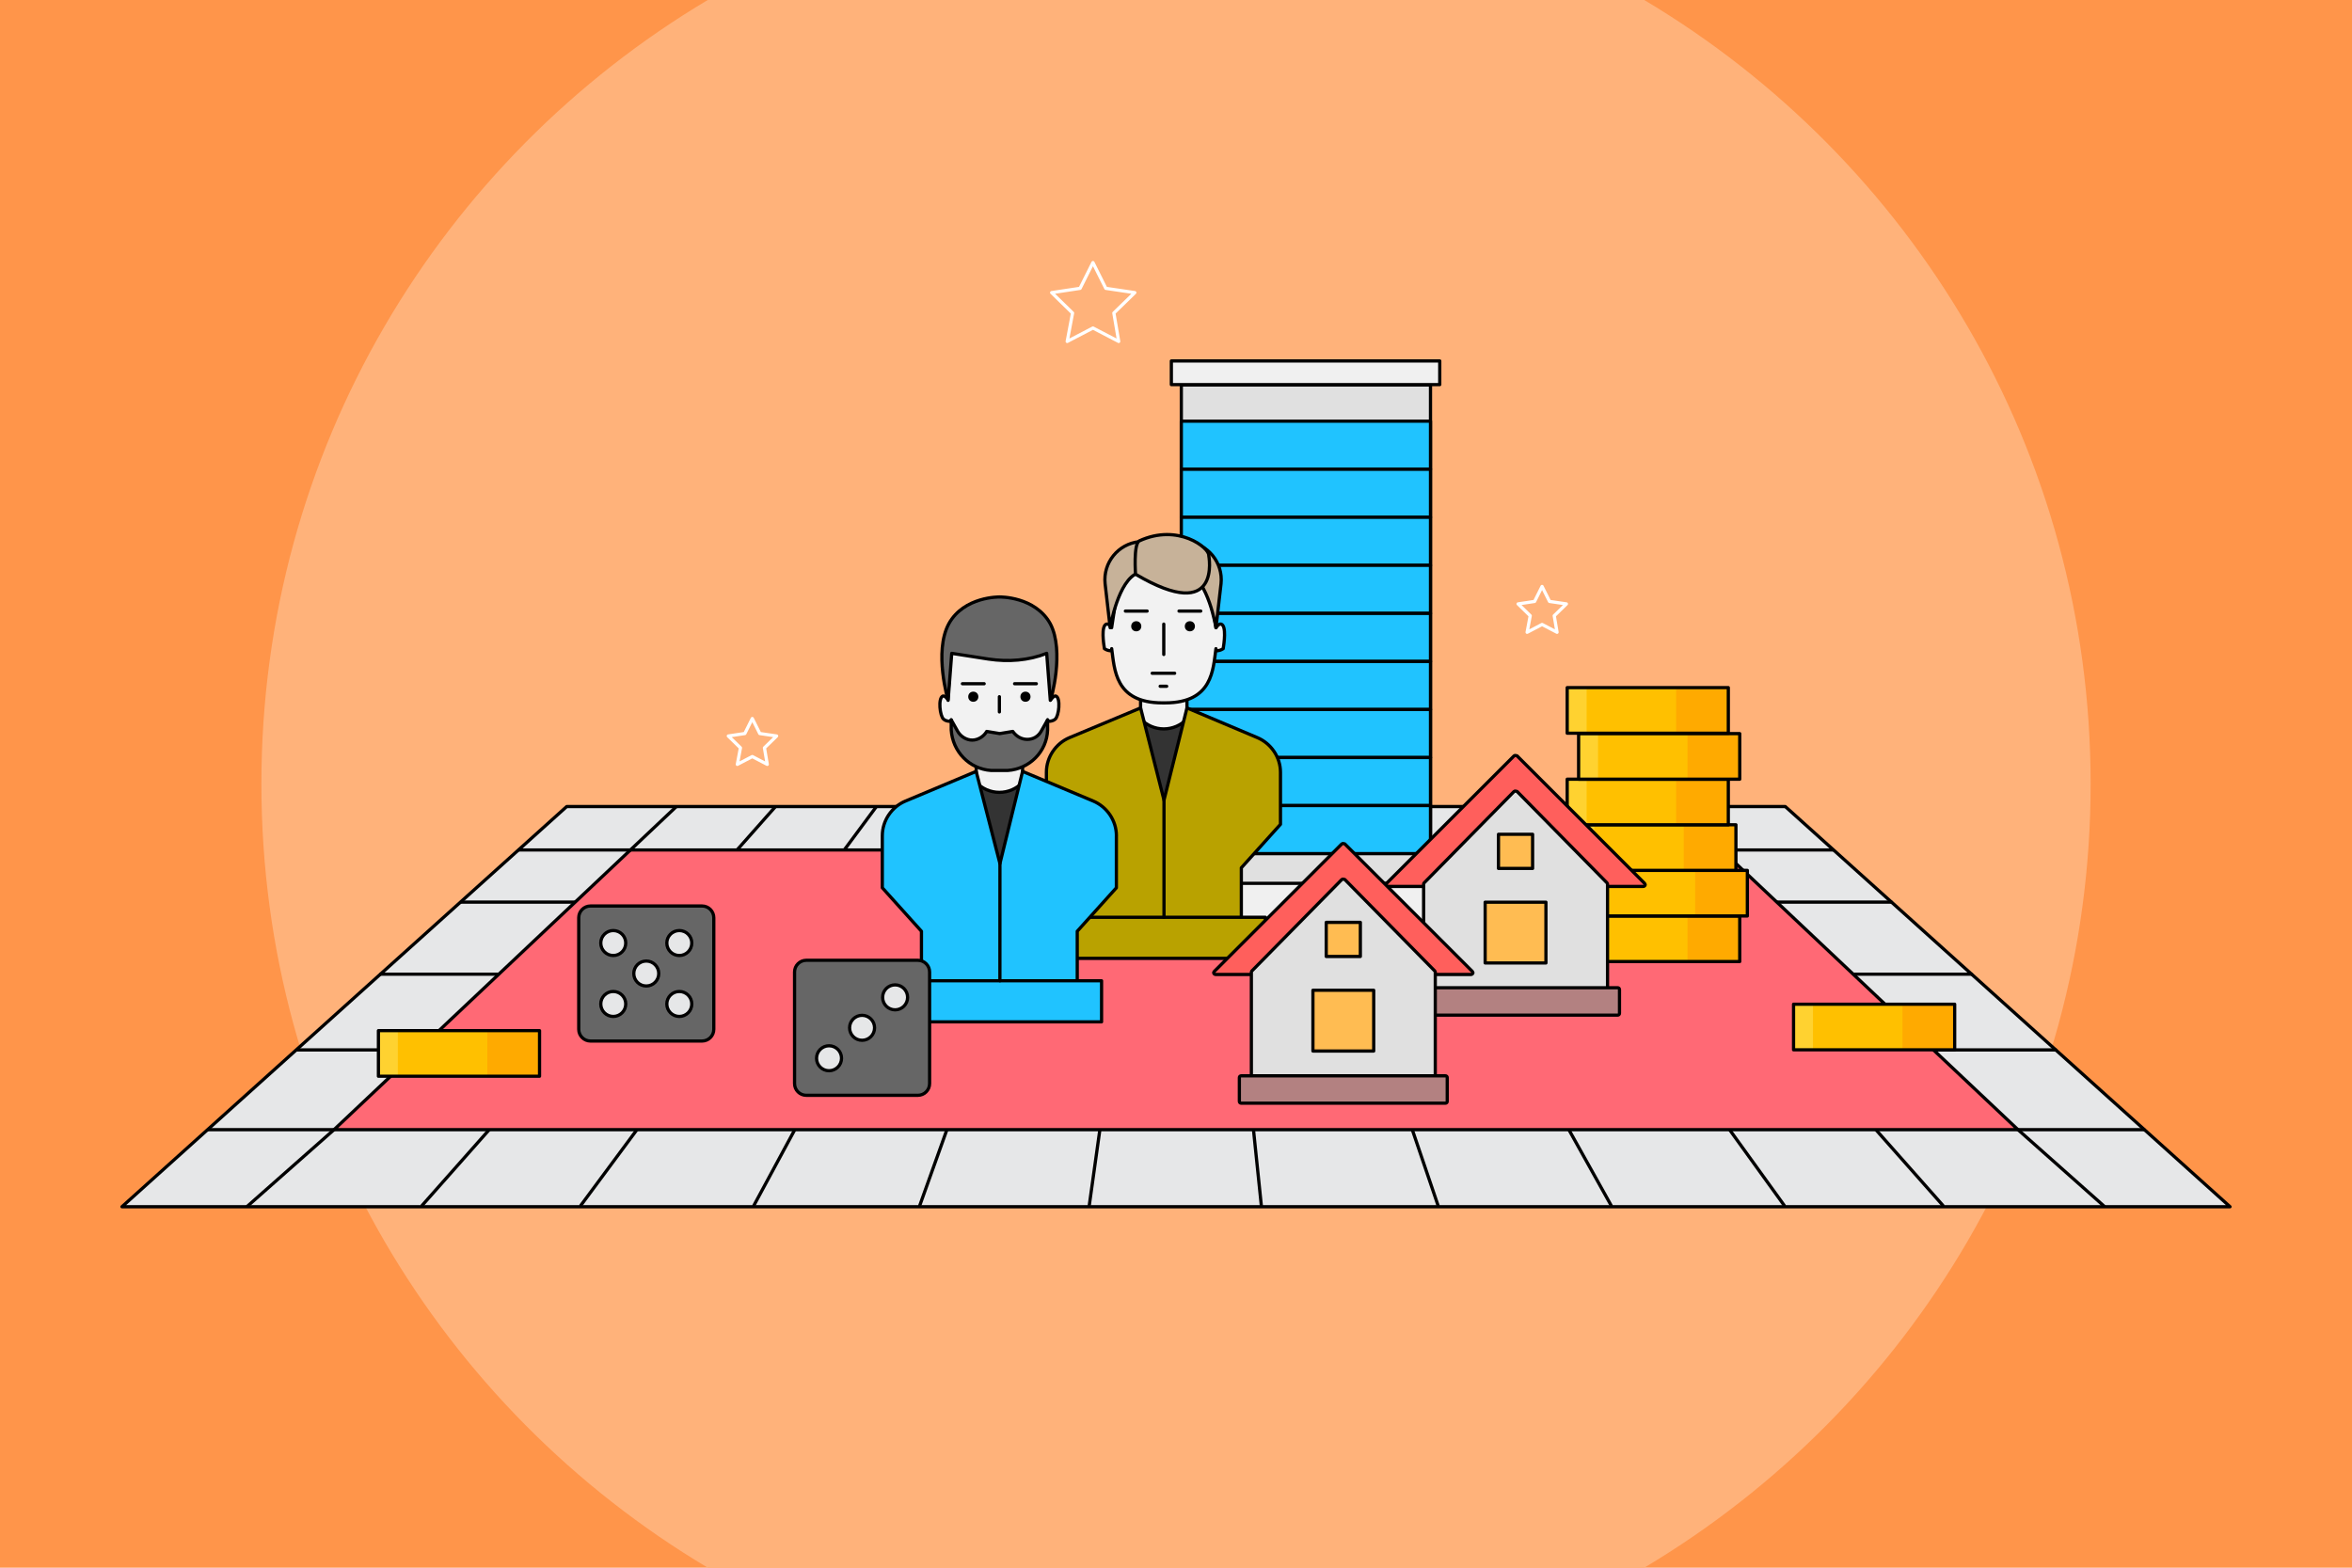 <?xml version="1.0" encoding="utf-8"?>
<!-- Generator: Adobe Illustrator 21.1.0, SVG Export Plug-In . SVG Version: 6.00 Build 0)  -->
<svg version="1.2" baseProfile="tiny" id="Слой_1"
	 xmlns="http://www.w3.org/2000/svg" xmlns:xlink="http://www.w3.org/1999/xlink" x="0px" y="0px" viewBox="0 0 729 486"
	 xml:space="preserve">
<g>
	<g>
		<rect x="-21" y="-21" fill="#FF954A" width="771" height="528"/>
	</g>
	<path fill="#FFB27A" d="M81.02,243c0,103.29,55.49,193.63,138.35,243h290.27c82.85-49.37,138.35-139.71,138.35-243
		S592.49,49.37,509.63,0H219.37C136.51,49.37,81.02,139.71,81.02,243z"/>
	<polygon fill="none" stroke="#FFFFFF" stroke-linecap="round" stroke-linejoin="round" stroke-miterlimit="10" points="
		338.76,81.41 342.75,89.39 351.73,90.72 345.24,97.04 346.74,105.85 338.76,101.69 330.78,105.85 332.44,97.04 325.96,90.72 
		334.77,89.39 	"/>
	<g>
		<g>
			<polygon fill="#E6E7E8" stroke="#000000" stroke-linecap="round" stroke-linejoin="round" stroke-miterlimit="10" points="
				691.2,374.1 37.8,374.1 175.65,250.04 553.35,250.04 			"/>
			<g>
				<g>
					
						<line fill="none" stroke="#000000" stroke-linecap="round" stroke-linejoin="round" stroke-miterlimit="10" x1="240.28" y1="250.14" x2="130.85" y2="373.68"/>
					
						<line fill="none" stroke="#000000" stroke-linecap="round" stroke-linejoin="round" stroke-miterlimit="10" x1="271.57" y1="250.14" x2="180.03" y2="373.68"/>
					
						<line fill="none" stroke="#000000" stroke-linecap="round" stroke-linejoin="round" stroke-miterlimit="10" x1="300.04" y1="250.74" x2="233.68" y2="373.68"/>
					
						<line fill="none" stroke="#000000" stroke-linecap="round" stroke-linejoin="round" stroke-miterlimit="10" x1="329.1" y1="250.74" x2="285.09" y2="373.68"/>
					
						<line fill="none" stroke="#000000" stroke-linecap="round" stroke-linejoin="round" stroke-miterlimit="10" x1="354.81" y1="250.74" x2="337.62" y2="373.68"/>
				</g>
				<g>
					
						<line fill="none" stroke="#000000" stroke-linecap="round" stroke-linejoin="round" stroke-miterlimit="10" x1="493.35" y1="250.74" x2="602.19" y2="373.68"/>
					
						<line fill="none" stroke="#000000" stroke-linecap="round" stroke-linejoin="round" stroke-miterlimit="10" x1="464.29" y1="250.74" x2="553.01" y2="373.68"/>
					
						<line fill="none" stroke="#000000" stroke-linecap="round" stroke-linejoin="round" stroke-miterlimit="10" x1="430.76" y1="250.74" x2="499.36" y2="373.68"/>
					
						<line fill="none" stroke="#000000" stroke-linecap="round" stroke-linejoin="round" stroke-miterlimit="10" x1="403.94" y1="250.74" x2="445.71" y2="373.68"/>
					
						<line fill="none" stroke="#000000" stroke-linecap="round" stroke-linejoin="round" stroke-miterlimit="10" x1="378.23" y1="250.74" x2="390.94" y2="373.68"/>
				</g>
			</g>
			
				<line fill="#E6E7E8" stroke="#000000" stroke-linecap="round" stroke-linejoin="round" stroke-miterlimit="10" x1="143.01" y1="279.66" x2="586.18" y2="279.66"/>
			
				<line fill="#E6E7E8" stroke="#000000" stroke-linecap="round" stroke-linejoin="round" stroke-miterlimit="10" x1="118.01" y1="302.01" x2="611.09" y2="302.01"/>
			
				<line fill="#E6E7E8" stroke="#000000" stroke-linecap="round" stroke-linejoin="round" stroke-miterlimit="10" x1="92.15" y1="325.48" x2="637.18" y2="325.48"/>
			<polygon fill="#FF6975" stroke="#000000" stroke-linecap="round" stroke-linejoin="round" stroke-miterlimit="10" points="
				625.47,350.21 103.53,350.21 195.4,263.5 533.6,263.5 			"/>
			
				<line fill="none" stroke="#000000" stroke-linecap="round" stroke-linejoin="round" stroke-miterlimit="10" x1="533.6" y1="263.5" x2="568.09" y2="263.5"/>
			
				<line fill="none" stroke="#000000" stroke-linecap="round" stroke-linejoin="round" stroke-miterlimit="10" x1="64.51" y1="350.21" x2="103.53" y2="350.21"/>
			
				<line fill="none" stroke="#000000" stroke-linecap="round" stroke-linejoin="round" stroke-miterlimit="10" x1="195.4" y1="263.5" x2="160.84" y2="263.5"/>
			
				<line fill="none" stroke="#000000" stroke-linecap="round" stroke-linejoin="round" stroke-miterlimit="10" x1="664.59" y1="350.21" x2="625.47" y2="350.21"/>
			
				<line fill="none" stroke="#000000" stroke-linecap="round" stroke-linejoin="round" stroke-miterlimit="10" x1="195.4" y1="263.5" x2="209.54" y2="250.14"/>
			
				<line fill="none" stroke="#000000" stroke-linecap="round" stroke-linejoin="round" stroke-miterlimit="10" x1="103.53" y1="350.21" x2="76.68" y2="373.94"/>
			
				<line fill="none" stroke="#000000" stroke-linecap="round" stroke-linejoin="round" stroke-miterlimit="10" x1="625.47" y1="350.21" x2="652.18" y2="373.94"/>
			
				<line fill="none" stroke="#000000" stroke-linecap="round" stroke-linejoin="round" stroke-miterlimit="10" x1="533.6" y1="263.5" x2="521.02" y2="250.92"/>
		</g>
		<g>
			
				<rect x="366.15" y="119.34" fill="#E0E0E0" stroke="#000000" stroke-linecap="round" stroke-linejoin="round" stroke-miterlimit="10" width="77.23" height="154.8"/>
			
				<rect x="363.06" y="111.9" fill="#F0F0F0" stroke="#000000" stroke-linecap="round" stroke-linejoin="round" stroke-miterlimit="10" width="83.19" height="7.33"/>
			
				<rect x="358.73" y="273.84" fill="#F0F0F0" stroke="#000000" stroke-linecap="round" stroke-linejoin="round" stroke-miterlimit="10" width="91.85" height="14.59"/>
			
				<rect x="366.15" y="130.57" fill="#20C3FF" stroke="#000000" stroke-linecap="round" stroke-linejoin="round" stroke-miterlimit="10" width="77.23" height="14.9"/>
			
				<rect x="366.15" y="145.47" fill="#20C3FF" stroke="#000000" stroke-linecap="round" stroke-linejoin="round" stroke-miterlimit="10" width="77.23" height="14.9"/>
			
				<rect x="366.15" y="160.37" fill="#20C3FF" stroke="#000000" stroke-linecap="round" stroke-linejoin="round" stroke-miterlimit="10" width="77.23" height="14.9"/>
			
				<rect x="366.15" y="175.26" fill="#20C3FF" stroke="#000000" stroke-linecap="round" stroke-linejoin="round" stroke-miterlimit="10" width="77.23" height="14.9"/>
			
				<rect x="366.15" y="190.16" fill="#20C3FF" stroke="#000000" stroke-linecap="round" stroke-linejoin="round" stroke-miterlimit="10" width="77.23" height="14.9"/>
			
				<rect x="366.15" y="205.05" fill="#20C3FF" stroke="#000000" stroke-linecap="round" stroke-linejoin="round" stroke-miterlimit="10" width="77.23" height="14.9"/>
			
				<rect x="366.15" y="219.95" fill="#20C3FF" stroke="#000000" stroke-linecap="round" stroke-linejoin="round" stroke-miterlimit="10" width="77.23" height="14.9"/>
			
				<rect x="366.15" y="234.84" fill="#20C3FF" stroke="#000000" stroke-linecap="round" stroke-linejoin="round" stroke-miterlimit="10" width="77.23" height="14.9"/>
			
				<rect x="366.15" y="249.74" fill="#20C3FF" stroke="#000000" stroke-linecap="round" stroke-linejoin="round" stroke-miterlimit="10" width="77.23" height="14.9"/>
		</g>
		<g>
			<g>
				<g>
					<path fill="#333333" stroke="#000000" stroke-linecap="round" stroke-linejoin="round" stroke-miterlimit="79.84" d="
						M344.54,224.83v55.55h32.34v-55.32l-9.21-4.02H353.3L344.54,224.83z"/>
					<path fill="#F2F2F2" stroke="#000000" stroke-linecap="round" stroke-linejoin="round" stroke-miterlimit="79.84" d="
						M360.71,216.11l-7.19-3.36v10.08l0,0c1.8,2.02,4.49,3.14,7.19,3.14c2.7,0,5.39-1.12,7.19-3.14l0,0v-10.08L360.71,216.11z"/>
					<path fill="#F2F2F2" stroke="#000000" stroke-linecap="round" stroke-linejoin="round" stroke-miterlimit="79.84" d="
						M361.16,217.9c14.82,0,14.82-10.53,15.72-16.81v0.67c0.9,0,1.57-0.22,2.25-0.67c0.22-1.34,1.12-7.17-0.67-7.62
						c-0.67-0.22-1.57,1.12-1.57,1.12l-2.47-16.14l-13.7-1.57h0l-13.7,1.57l-2.47,16.14c0,0-0.9-1.34-1.57-1.12
						c-1.8,0.45-0.9,6.27-0.67,7.62c0.67,0.45,1.35,0.67,2.25,0.67v-0.67c0.9,6.27,0.9,16.81,15.72,16.81H361.16z"/>
					<path fill="none" stroke="#000000" stroke-linecap="round" stroke-linejoin="round" stroke-miterlimit="79.84" d="
						M355.55,189.44h-6.74"/>
					<path d="M353.75,194.15c0-0.9-0.67-1.57-1.57-1.57c-0.9,0-1.57,0.67-1.57,1.57c0,0.9,0.67,1.57,1.57,1.57
						C353.08,195.72,353.75,195.05,353.75,194.15z"/>
					<path fill="none" stroke="#000000" stroke-linecap="round" stroke-linejoin="round" stroke-miterlimit="79.84" d="
						M372.17,189.44h-6.74"/>
					<path fill="none" stroke="#000000" stroke-linecap="round" stroke-linejoin="round" stroke-miterlimit="79.84" d="
						M364.08,208.72h-6.96"/>
					<path fill="none" stroke="#000000" stroke-linecap="round" stroke-linejoin="round" stroke-miterlimit="79.84" d="
						M361.61,212.75h-2.02"/>
					<path d="M370.37,194.15c0-0.9-0.67-1.57-1.57-1.57c-0.9,0-1.57,0.67-1.57,1.57c0,0.9,0.67,1.57,1.57,1.57
						S370.37,195.05,370.37,194.15z"/>
					<path fill="none" stroke="#000000" stroke-linecap="round" stroke-linejoin="round" stroke-miterlimit="79.84" d="
						M360.71,193.48v9.41"/>
					<path fill="#C7B299" stroke="#000000" stroke-linecap="round" stroke-linejoin="round" stroke-miterlimit="79.84" d="
						M365.43,167.71l2.47,0.22c6.51,0.67,11.23,6.5,10.56,13l-1.57,13.67c0,0-2.47-15.01-8.76-17.03L365.43,167.71z"/>
					<path fill="#C7B299" stroke="#000000" stroke-linecap="round" stroke-linejoin="round" stroke-miterlimit="79.84" d="
						M355.55,167.71l-2.47,0.22c-6.51,0.67-11.23,6.5-10.56,13l1.57,13.67c0,0,2.47-15.01,8.76-17.03L355.55,167.71z"/>
					<path fill="#C7B299" stroke="#000000" stroke-linecap="round" stroke-linejoin="round" stroke-miterlimit="79.84" d="
						M351.96,178.01c26.95,15.91,22.69-5.83,22.69-5.83c0.22-2.24-9.43-10.08-21.56-4.48C351.28,168.83,351.96,178.01,351.96,178.01
						z"/>
					<path fill="#B9A200" stroke="#000000" stroke-linecap="round" stroke-linejoin="round" stroke-miterlimit="10" d="
						M396.88,239.42c0-4.71-2.92-8.96-7.19-10.76l-21.79-9.19l-7.12,28.57l-7.25-28.57l-22.01,9.19c-4.27,1.79-7.19,6.05-7.19,10.76
						v16.13l12.13,13.48v18.72h48.29v-18.72l12.13-13.48V239.42z"/>
				</g>
				
					<rect x="328.97" y="284.37" fill="#B9A200" stroke="#000000" stroke-linecap="round" stroke-linejoin="round" stroke-miterlimit="10" width="63.26" height="12.73"/>
			</g>
			
				<line fill="#F0F0F0" stroke="#000000" stroke-linecap="round" stroke-linejoin="round" stroke-miterlimit="10" x1="360.78" y1="248.05" x2="360.78" y2="284.37"/>
		</g>
		<g>
			<g>
				<g>
					<path fill="#333333" stroke="#000000" stroke-linecap="round" stroke-linejoin="round" stroke-miterlimit="79.84" d="
						M293.58,252.51v47.55h32.34v-47.32l-9.21-12.02h-14.37L293.58,252.51z"/>
					<path fill="#F2F2F2" stroke="#000000" stroke-linecap="round" stroke-linejoin="round" stroke-miterlimit="79.84" d="
						M309.76,235.78l-7.19-3.36v10.08l0,0c1.8,2.02,4.49,3.14,7.19,3.14s5.39-1.12,7.19-3.14l0,0v-10.08L309.76,235.78z"/>
					<path fill="#20C3FF" stroke="#000000" stroke-linecap="round" stroke-linejoin="round" stroke-miterlimit="10" d="
						M346.03,259.09c0-4.71-2.92-8.96-7.19-10.76l-21.9-9.19l-7.01,28.57l-7.37-28.57l-21.9,9.19c-4.27,1.79-7.19,6.05-7.19,10.76
						v16.13l12.13,13.48v18.72h48.29V288.7l12.13-13.48V259.09z"/>
					<g>
						<path fill="#F2F2F2" stroke="#000000" stroke-linecap="round" stroke-linejoin="round" stroke-miterlimit="79.84" d="
							M307.29,236.4l-2.7,0.66c-5.39-2.69-8.87-7.84-9.77-13.89l-0.34,0.45c-0.67,0-1.57-0.22-2.02-0.67
							c-1.12-0.9-1.8-6.5-0.22-7.17c0.67-0.22,1.57,1.12,1.57,1.12l0.9-15.69l15.05-1.57l15.05,1.57l0.9,15.69
							c0,0,0.9-1.34,1.57-1.12c1.57,0.67,0.9,6.27-0.22,7.17c-0.45,0.45-1.35,0.67-2.02,0.67l-0.34-0.45
							c-0.9,6.05-4.38,11.21-9.77,13.89l-2.7-0.66H307.29z"/>
						<path fill="#666666" stroke="#000000" stroke-linecap="round" stroke-linejoin="round" stroke-miterlimit="79.84" d="
							M325.53,193.36c-4.72-8.52-15.72-8.29-15.72-8.29s-11.01-0.22-15.72,8.29c-4.72,8.74-0.22,23.75-0.22,23.75l1.12-14.57
							l11.46,1.79c6.06,0.9,12.35,0.45,17.97-1.79l0,0l1.12,14.57C325.76,217.11,330.03,201.87,325.53,193.36z"/>
						<g>
							<path fill="none" stroke="#000000" stroke-linecap="round" stroke-linejoin="round" stroke-miterlimit="79.84" d="
								M305.04,211.96h-6.74"/>
							<path d="M303.24,215.99c0-0.9-0.67-1.57-1.57-1.57c-0.9,0-1.57,0.67-1.57,1.57s0.67,1.57,1.57,1.57
								C302.57,217.56,303.24,216.89,303.24,215.99z"/>
							<path fill="none" stroke="#000000" stroke-linecap="round" stroke-linejoin="round" stroke-miterlimit="79.84" d="
								M321.21,211.96h-6.74"/>
							<path d="M319.41,215.99c0-0.9-0.67-1.57-1.57-1.57c-0.9,0-1.57,0.67-1.57,1.57s0.67,1.57,1.57,1.57
								C318.74,217.56,319.41,216.89,319.41,215.99z"/>
						</g>
						<path fill="none" stroke="#000000" stroke-linecap="round" stroke-linejoin="round" stroke-miterlimit="79.84" d="
							M309.76,215.99v4.71"/>
						<path fill="#666666" stroke="#000000" stroke-linecap="round" stroke-linejoin="round" stroke-miterlimit="79.84" d="
							M313.91,226.75L313.91,226.75l-4.04,0.67l-4.04-0.67l0,0c-0.9,1.57-2.7,2.69-4.49,2.69s-3.59-1.12-4.49-2.69l-2.02-3.59v3.14
							c0.45,6.72,5.62,12.1,12.35,12.55h5.17c6.74-0.45,12.13-5.83,12.35-12.55v-3.14l-2.02,3.59c-0.9,1.57-2.47,2.47-4.27,2.47
							C316.61,229.21,315.03,228.32,313.91,226.75L313.91,226.75z"/>
					</g>
				</g>
				
					<rect x="278.17" y="304.05" fill="#20C3FF" stroke="#000000" stroke-linecap="round" stroke-linejoin="round" stroke-miterlimit="10" width="63.26" height="12.73"/>
			</g>
			
				<line fill="#F0F0F0" stroke="#000000" stroke-linecap="round" stroke-linejoin="round" stroke-miterlimit="10" x1="309.93" y1="267.72" x2="309.92" y2="304.05"/>
		</g>
		<g>
			<path fill="#666666" stroke="#000000" stroke-linecap="round" stroke-linejoin="round" stroke-miterlimit="79.84" d="
				M217.6,322.73h-34.58c-2.01,0-3.64-1.63-3.64-3.64v-34.58c0-2.01,1.63-3.64,3.64-3.64h34.58c2.01,0,3.64,1.63,3.64,3.64v34.58
				C221.24,321.1,219.62,322.73,217.6,322.73z"/>
			
				<circle fill="#E6E7E8" stroke="#000000" stroke-linecap="round" stroke-linejoin="round" stroke-miterlimit="10" cx="200.31" cy="301.8" r="3.87"/>
			<g>
				
					<circle fill="#E6E7E8" stroke="#000000" stroke-linecap="round" stroke-linejoin="round" stroke-miterlimit="10" cx="190.08" cy="292.35" r="3.87"/>
				
					<circle fill="#E6E7E8" stroke="#000000" stroke-linecap="round" stroke-linejoin="round" stroke-miterlimit="10" cx="210.55" cy="292.35" r="3.87"/>
				
					<circle fill="#E6E7E8" stroke="#000000" stroke-linecap="round" stroke-linejoin="round" stroke-miterlimit="10" cx="190.08" cy="311.24" r="3.87"/>
				
					<circle fill="#E6E7E8" stroke="#000000" stroke-linecap="round" stroke-linejoin="round" stroke-miterlimit="10" cx="210.55" cy="311.24" r="3.87"/>
			</g>
		</g>
		<g>
			<path fill="#666666" stroke="#000000" stroke-linecap="round" stroke-linejoin="round" stroke-miterlimit="79.84" d="
				M284.49,339.56h-34.58c-2.01,0-3.64-1.63-3.64-3.64v-34.58c0-2.01,1.63-3.64,3.64-3.64h34.58c2.01,0,3.64,1.63,3.64,3.64v34.58
				C288.13,337.93,286.5,339.56,284.49,339.56z"/>
			
				<circle fill="#E6E7E8" stroke="#000000" stroke-linecap="round" stroke-linejoin="round" stroke-miterlimit="10" cx="267.2" cy="318.63" r="3.87"/>
			<g>
				
					<circle fill="#E6E7E8" stroke="#000000" stroke-linecap="round" stroke-linejoin="round" stroke-miterlimit="10" cx="277.44" cy="309.19" r="3.87"/>
				
					<circle fill="#E6E7E8" stroke="#000000" stroke-linecap="round" stroke-linejoin="round" stroke-miterlimit="10" cx="256.96" cy="328.07" r="3.87"/>
			</g>
		</g>
		<polygon fill="none" stroke="#FFFFFF" stroke-linecap="round" stroke-linejoin="round" stroke-miterlimit="10" points="
			233.17,222.76 235.49,227.4 240.71,228.17 236.94,231.84 237.81,236.96 233.17,234.54 228.54,236.96 229.5,231.84 225.74,228.17 
			230.86,227.4 		"/>
		<polygon fill="none" stroke="#FFFFFF" stroke-linecap="round" stroke-linejoin="round" stroke-miterlimit="10" points="
			477.96,181.81 480.28,186.45 485.5,187.22 481.73,190.89 482.6,196.01 477.96,193.59 473.33,196.01 474.29,190.89 470.53,187.22 
			475.65,186.45 		"/>
		<g>
			<g>
				<rect x="489.29" y="283.96" fill="#FFC000" width="49.94" height="14.13"/>
				<rect x="489.29" y="283.96" fill="#FFD230" width="6.02" height="14.13"/>
				<rect x="523.05" y="283.96" fill="#FFAA00" width="16.17" height="14.13"/>
				
					<rect x="489.29" y="283.96" fill="none" stroke="#000000" stroke-linecap="round" stroke-linejoin="round" stroke-miterlimit="10" width="49.94" height="14.13"/>
			</g>
			<g>
				<rect x="491.65" y="269.83" fill="#FFC000" width="49.94" height="14.13"/>
				<rect x="491.65" y="269.83" fill="#FFD230" width="6.02" height="14.13"/>
				<rect x="525.42" y="269.83" fill="#FFAA00" width="16.17" height="14.13"/>
				
					<rect x="491.65" y="269.83" fill="none" stroke="#000000" stroke-linecap="round" stroke-linejoin="round" stroke-miterlimit="10" width="49.94" height="14.13"/>
			</g>
			<g>
				<rect x="488.11" y="255.69" fill="#FFC000" width="49.94" height="14.13"/>
				<rect x="488.11" y="255.69" fill="#FFD230" width="6.02" height="14.13"/>
				<rect x="521.87" y="255.69" fill="#FFAA00" width="16.17" height="14.13"/>
				
					<rect x="488.11" y="255.69" fill="none" stroke="#000000" stroke-linecap="round" stroke-linejoin="round" stroke-miterlimit="10" width="49.94" height="14.13"/>
			</g>
			<g>
				<rect x="485.75" y="241.56" fill="#FFC000" width="49.94" height="14.13"/>
				<rect x="485.75" y="241.56" fill="#FFD230" width="6.02" height="14.13"/>
				<rect x="519.51" y="241.56" fill="#FFAA00" width="16.17" height="14.13"/>
				
					<rect x="485.75" y="241.56" fill="none" stroke="#000000" stroke-linecap="round" stroke-linejoin="round" stroke-miterlimit="10" width="49.94" height="14.13"/>
			</g>
			<g>
				<rect x="489.29" y="227.43" fill="#FFC000" width="49.94" height="14.13"/>
				<rect x="489.29" y="227.43" fill="#FFD230" width="6.02" height="14.13"/>
				<rect x="523.05" y="227.43" fill="#FFAA00" width="16.17" height="14.13"/>
				
					<rect x="489.29" y="227.43" fill="none" stroke="#000000" stroke-linecap="round" stroke-linejoin="round" stroke-miterlimit="10" width="49.94" height="14.13"/>
			</g>
			<g>
				<rect x="485.75" y="213.17" fill="#FFC000" width="49.94" height="14.13"/>
				<rect x="485.75" y="213.17" fill="#FFD230" width="6.02" height="14.13"/>
				<rect x="519.51" y="213.17" fill="#FFAA00" width="16.17" height="14.13"/>
				
					<rect x="485.75" y="213.17" fill="none" stroke="#000000" stroke-linecap="round" stroke-linejoin="round" stroke-miterlimit="10" width="49.94" height="14.13"/>
			</g>
		</g>
		<g>
			<path fill="#FF5F5C" stroke="#000000" stroke-linecap="round" stroke-linejoin="round" stroke-miterlimit="10" d="M430.2,274.8
				c-0.23,0-0.47-0.12-0.58-0.35s0-0.47,0.12-0.58l39.54-39.54c0.12-0.12,0.23-0.12,0.47-0.12s0.35,0.12,0.47,0.12l39.54,39.54
				c0.12,0.12,0.23,0.47,0.12,0.58c-0.12,0.23-0.35,0.35-0.58,0.35H430.2z"/>
			<path fill="#E0E0E0" stroke="#000000" stroke-linecap="round" stroke-linejoin="round" stroke-miterlimit="10" d="M441.83,307.37
				c-0.35,0-0.58-0.23-0.58-0.58v-32.57c0-0.12,0-0.35,0.12-0.47l27.91-28.38c0.12-0.12,0.23-0.12,0.47-0.12
				c0.23,0,0.35,0.12,0.47,0.12l27.91,28.38c0.12,0.12,0.12,0.23,0.12,0.47v32.57c0,0.35-0.23,0.58-0.58,0.58H441.83z"/>
			<path fill="#B38181" stroke="#000000" stroke-linecap="round" stroke-linejoin="round" stroke-miterlimit="10" d="M438.11,314.7
				c-0.35,0-0.58-0.23-0.58-0.58v-7.33c0-0.35,0.23-0.58,0.58-0.58h63.27c0.35,0,0.58,0.23,0.58,0.58v7.33
				c0,0.35-0.23,0.58-0.58,0.58H438.11z"/>
			
				<rect x="460.32" y="279.69" fill="#FFBC52" stroke="#000000" stroke-linecap="round" stroke-linejoin="round" stroke-miterlimit="10" width="18.84" height="18.84"/>
			
				<rect x="464.45" y="258.64" fill="#FFBC52" stroke="#000000" stroke-linecap="round" stroke-linejoin="round" stroke-miterlimit="10" width="10.58" height="10.58"/>
		</g>
		<g>
			<rect x="555.91" y="311.32" fill="#FFC000" width="49.94" height="14.13"/>
			<rect x="555.91" y="311.32" fill="#FFD230" width="6.02" height="14.13"/>
			<rect x="589.67" y="311.32" fill="#FFAA00" width="16.17" height="14.13"/>
			
				<rect x="555.91" y="311.32" fill="none" stroke="#000000" stroke-linecap="round" stroke-linejoin="round" stroke-miterlimit="10" width="49.94" height="14.13"/>
		</g>
		<g>
			<rect x="117.29" y="319.51" fill="#FFC000" width="49.94" height="14.13"/>
			<rect x="117.29" y="319.51" fill="#FFD230" width="6.02" height="14.13"/>
			<rect x="151.05" y="319.51" fill="#FFAA00" width="16.17" height="14.13"/>
			
				<rect x="117.29" y="319.51" fill="none" stroke="#000000" stroke-linecap="round" stroke-linejoin="round" stroke-miterlimit="10" width="49.94" height="14.13"/>
		</g>
		<g>
			<path fill="#FF5F5C" stroke="#000000" stroke-linecap="round" stroke-linejoin="round" stroke-miterlimit="10" d="M376.81,302.1
				c-0.23,0-0.47-0.12-0.58-0.35c-0.12-0.23,0-0.47,0.12-0.58l39.54-39.54c0.12-0.12,0.23-0.12,0.47-0.12s0.35,0.12,0.47,0.12
				l39.54,39.54c0.12,0.12,0.23,0.47,0.12,0.58c-0.12,0.23-0.35,0.35-0.58,0.35H376.81z"/>
			<path fill="#E0E0E0" stroke="#000000" stroke-linecap="round" stroke-linejoin="round" stroke-miterlimit="10" d="M388.44,334.67
				c-0.35,0-0.58-0.23-0.58-0.58v-32.57c0-0.12,0.03-0.35,0.12-0.47l27.91-28.38c0.12-0.12,0.23-0.12,0.47-0.12
				c0.23,0,0.35,0.12,0.47,0.12l27.91,28.38c0.12,0.12,0.12,0.23,0.12,0.47v32.57c0,0.35-0.23,0.58-0.58,0.58H388.44z"/>
			<path fill="#B38181" stroke="#000000" stroke-linecap="round" stroke-linejoin="round" stroke-miterlimit="10" d="M384.72,342
				c-0.35,0-0.58-0.23-0.58-0.58v-7.33c0-0.35,0.23-0.58,0.58-0.58h63.27c0.35,0,0.58,0.23,0.58,0.58v7.33
				c0,0.35-0.23,0.58-0.58,0.58H384.72z"/>
			
				<rect x="406.94" y="306.99" fill="#FFBC52" stroke="#000000" stroke-linecap="round" stroke-linejoin="round" stroke-miterlimit="10" width="18.84" height="18.84"/>
			
				<rect x="411.06" y="285.94" fill="#FFBC52" stroke="#000000" stroke-linecap="round" stroke-linejoin="round" stroke-miterlimit="10" width="10.58" height="10.58"/>
		</g>
	</g>
</g>
</svg>
